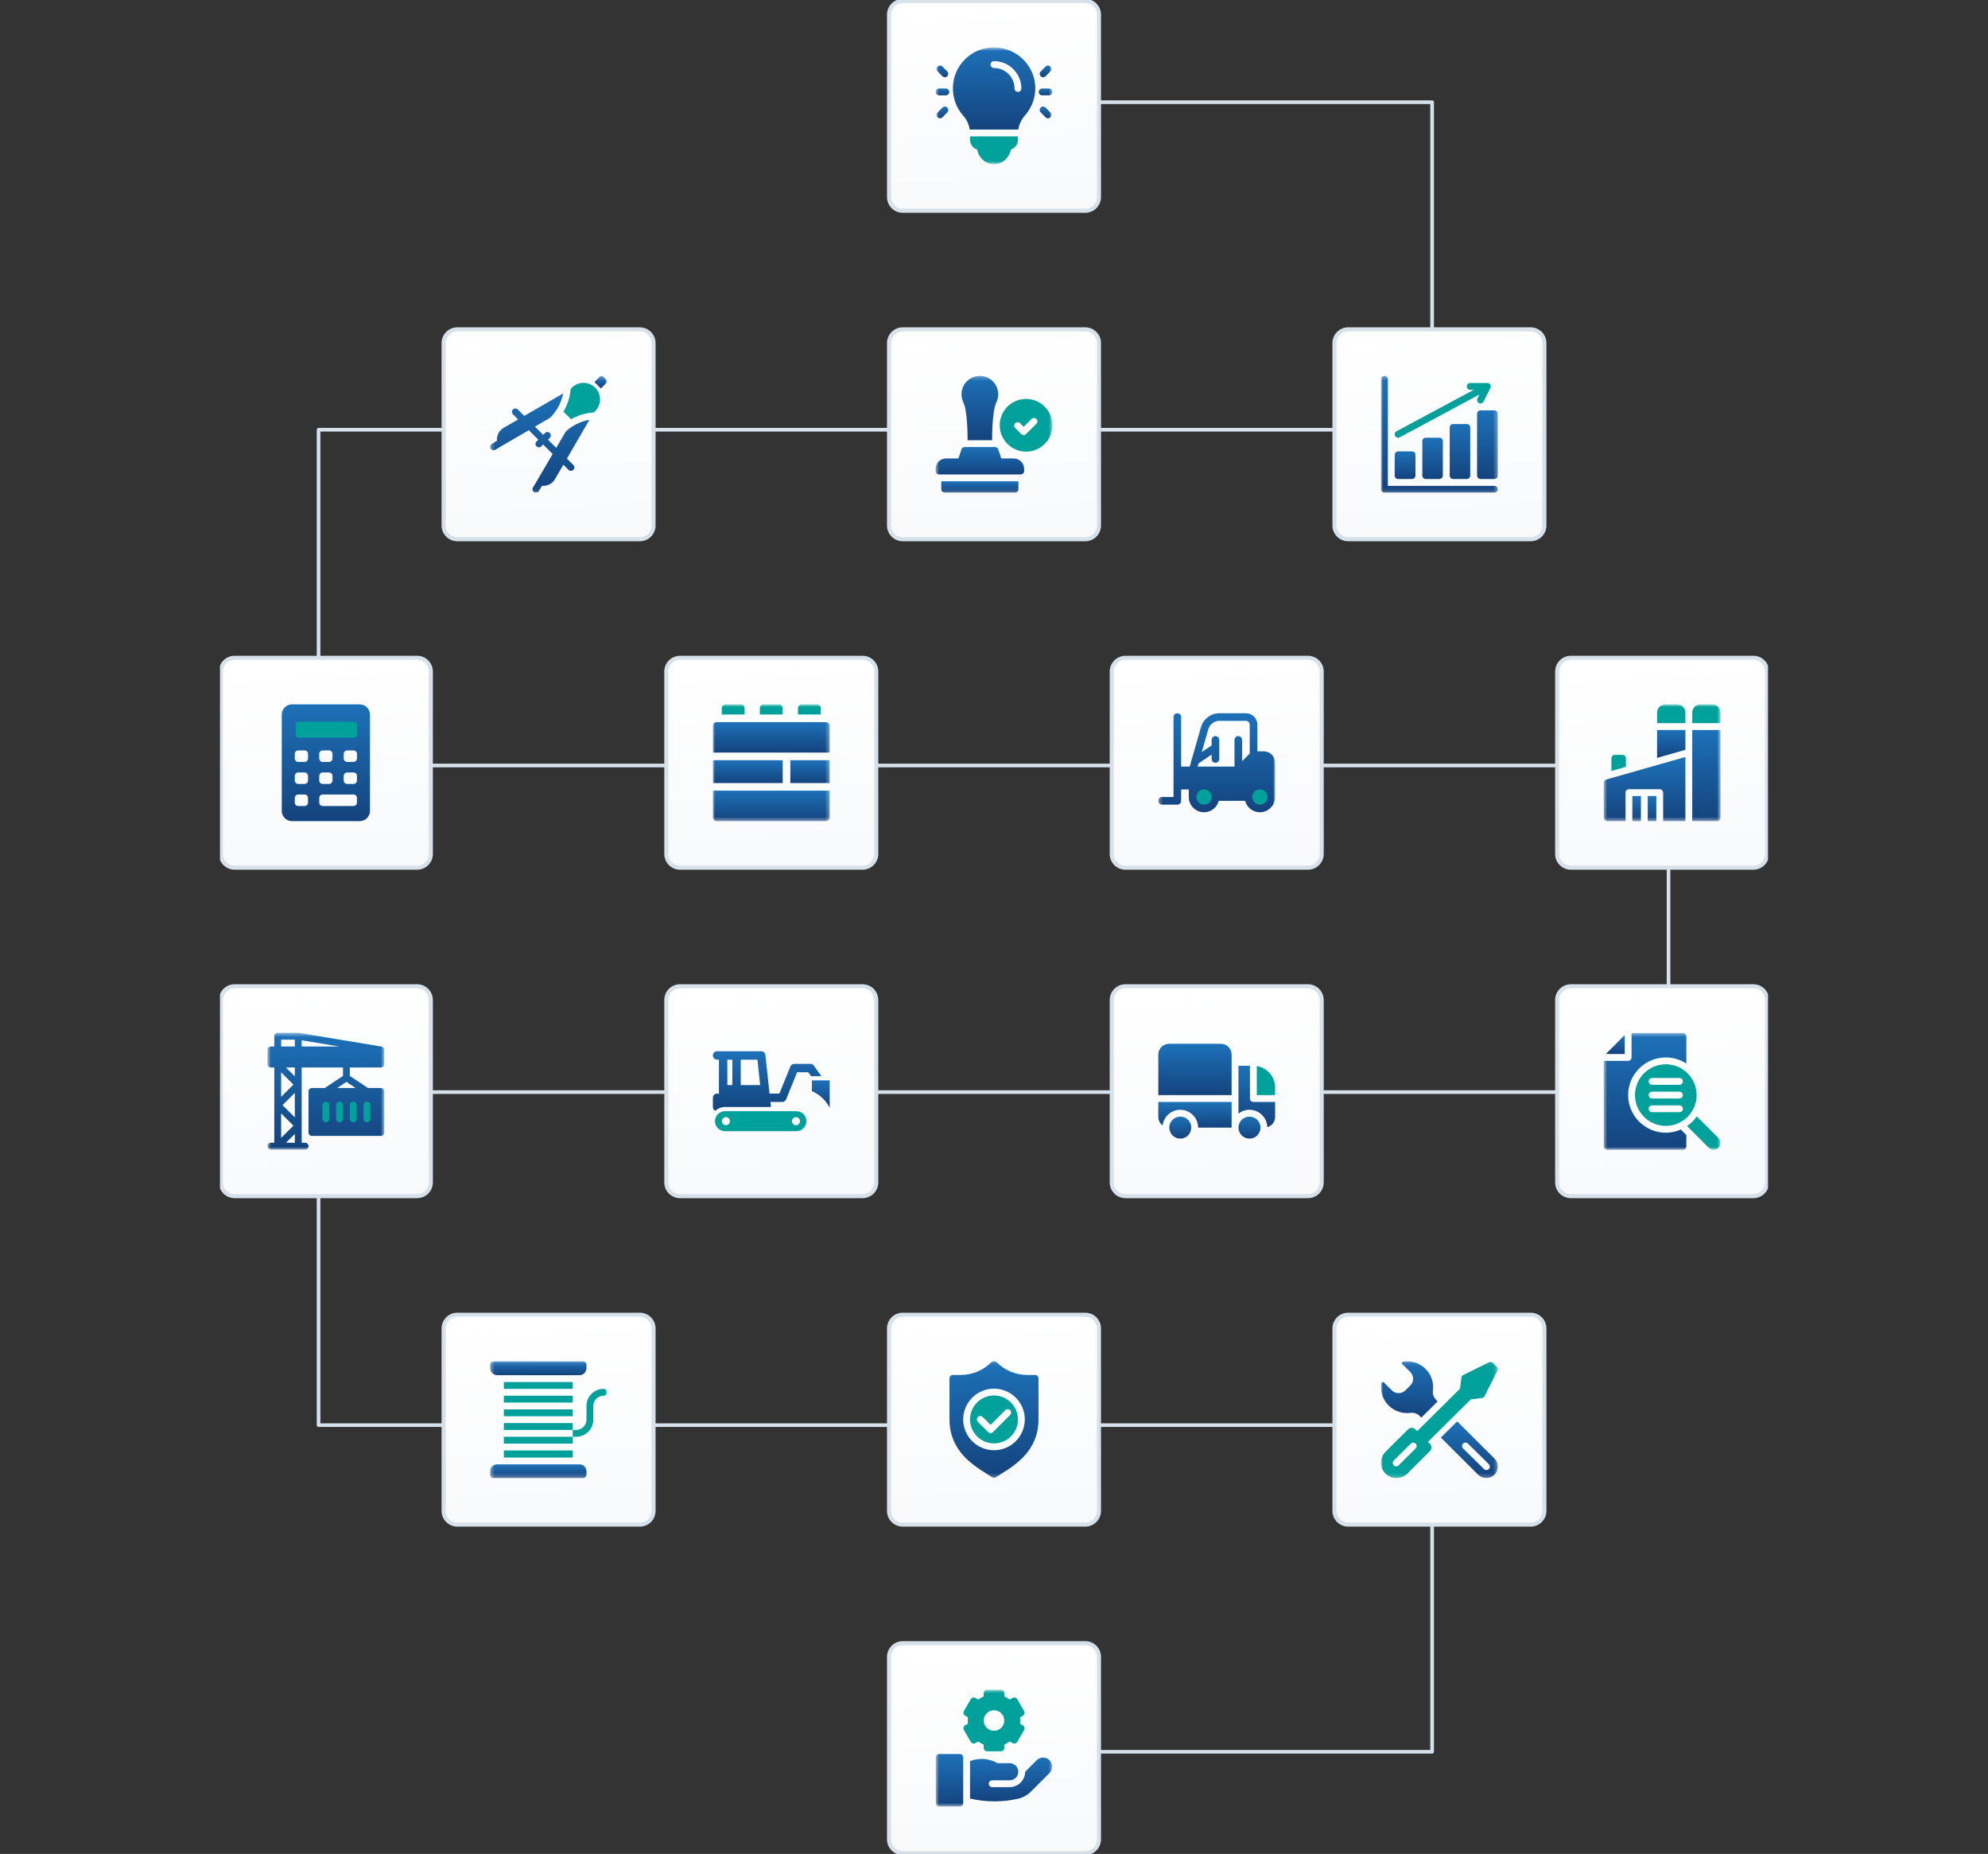 <?xml version="1.0" encoding="UTF-8"?>
<svg xmlns="http://www.w3.org/2000/svg" width="488" height="455" viewBox="0 0 488 455" fill="none">
  <rect x="0" y="0" width="488" height="455" fill="#333333" stroke="none"/>
  <g clip-path="url(#clip0_11504_444)">
    <path fill-rule="evenodd" clip-rule="evenodd" d="M351.099 25.527H244.672V24.631H351.547C351.795 24.631 351.995 24.831 351.995 25.079V105.465C351.995 105.712 351.795 105.913 351.547 105.913H78.646V187.419H409.578C409.825 187.419 410.026 187.619 410.026 187.867V268.029C410.026 268.276 409.825 268.477 409.578 268.477H78.646V349.311H351.547C351.795 349.311 351.995 349.512 351.995 349.759V429.921C351.995 430.169 351.795 430.369 351.547 430.369H246.241V429.473H351.099V350.207H78.198C77.951 350.207 77.75 350.006 77.75 349.759V268.029C77.75 267.782 77.951 267.581 78.198 267.581H409.13V188.315H78.198C77.951 188.315 77.75 188.114 77.75 187.867V105.465C77.75 105.218 77.951 105.017 78.198 105.017H351.099V25.527Z" fill="#D7E1EA"></path>
    <path d="M269.767 48.366V3.583C269.767 1.728 268.262 0.224 266.406 0.224L221.594 0.224C219.738 0.224 218.234 1.728 218.234 3.583V48.366C218.234 50.221 219.738 51.725 221.594 51.725H266.406C268.262 51.725 269.767 50.221 269.767 48.366Z" fill="url(#paint0_linear_11504_444)"></path>
    <path d="M269.767 48.366V3.583C269.767 1.728 268.262 0.224 266.406 0.224L221.594 0.224C219.738 0.224 218.234 1.728 218.234 3.583V48.366C218.234 50.221 219.738 51.725 221.594 51.725H266.406C268.262 51.725 269.767 50.221 269.767 48.366Z" stroke="#D7E1EA" stroke-linecap="round" stroke-linejoin="round"></path>
    <mask id="mask0_11504_444" style="mask-type:luminance" maskUnits="userSpaceOnUse" x="229" y="11" width="30" height="30">
      <path d="M258.339 11.644H229.66V40.305H258.339V11.644Z" fill="white"></path>
    </mask>
    <g mask="url(#mask0_11504_444)">
      <path d="M238.118 33.476V34.315C238.118 35.435 238.858 36.375 239.87 36.702C240.209 38.679 241.926 40.305 244 40.305C246.074 40.305 247.79 38.679 248.129 36.702C249.142 36.375 249.881 35.435 249.881 34.315V33.476H238.118Z" fill="#00A19A"></path>
      <path d="M241.834 11.87C238.042 12.661 234.953 15.738 234.15 19.526C233.466 22.75 234.31 25.986 236.462 28.405C237.333 29.384 237.864 30.565 238.038 31.796H249.964C250.144 30.571 250.691 29.371 251.586 28.35C253.196 26.515 254.138 24.16 254.138 21.72C254.138 15.328 248.216 10.527 241.834 11.87ZM249.881 22.56C249.417 22.56 249.041 22.184 249.041 21.72C249.041 18.942 246.779 16.682 243.999 16.682C243.534 16.682 243.158 16.306 243.158 15.842C243.158 15.378 243.534 15.003 243.999 15.003C247.706 15.003 250.721 18.016 250.721 21.72C250.721 22.184 250.346 22.56 249.881 22.56Z" fill="url(#paint1_linear_11504_444)"></path>
      <path d="M232.181 21.72H230.5C230.036 21.72 229.66 22.096 229.66 22.56C229.66 23.024 230.036 23.399 230.5 23.399H232.181C232.645 23.399 233.021 23.024 233.021 22.56C233.021 22.096 232.645 21.72 232.181 21.72Z" fill="url(#paint2_linear_11504_444)"></path>
      <path d="M232.529 17.522L231.341 16.334C231.013 16.006 230.481 16.006 230.153 16.334C229.825 16.662 229.825 17.194 230.153 17.522L231.341 18.709C231.669 19.037 232.201 19.037 232.529 18.709C232.857 18.381 232.857 17.849 232.529 17.522Z" fill="url(#paint3_linear_11504_444)"></path>
      <path d="M232.529 26.41C232.201 26.082 231.669 26.082 231.341 26.41L230.153 27.598C229.825 27.926 229.825 28.457 230.153 28.785C230.481 29.113 231.013 29.113 231.341 28.785L232.529 27.598C232.857 27.27 232.857 26.738 232.529 26.41Z" fill="url(#paint4_linear_11504_444)"></path>
      <path d="M257.499 21.72H255.819C255.354 21.72 254.979 22.096 254.979 22.56C254.979 23.024 255.354 23.399 255.819 23.399H257.499C257.963 23.399 258.339 23.024 258.339 22.56C258.339 22.096 257.963 21.72 257.499 21.72Z" fill="url(#paint5_linear_11504_444)"></path>
      <path d="M257.847 16.334C257.519 16.006 256.987 16.006 256.659 16.334L255.471 17.522C255.143 17.85 255.143 18.381 255.471 18.709C255.799 19.037 256.331 19.037 256.659 18.709L257.847 17.522C258.175 17.194 258.175 16.662 257.847 16.334Z" fill="url(#paint6_linear_11504_444)"></path>
      <path d="M257.847 27.598L256.659 26.41C256.331 26.083 255.799 26.083 255.471 26.41C255.143 26.738 255.143 27.27 255.471 27.598L256.659 28.785C256.987 29.113 257.519 29.113 257.847 28.785C258.175 28.457 258.175 27.926 257.847 27.598Z" fill="url(#paint7_linear_11504_444)"></path>
    </g>
    <path d="M160.427 128.976V84.193C160.427 82.338 158.922 80.834 157.066 80.834H112.255C110.398 80.834 108.894 82.338 108.894 84.193V128.976C108.894 130.831 110.398 132.335 112.255 132.335H157.066C158.922 132.335 160.427 130.831 160.427 128.976Z" fill="url(#paint8_linear_11504_444)"></path>
    <path d="M160.427 128.976V84.193C160.427 82.338 158.922 80.834 157.066 80.834H112.255C110.398 80.834 108.894 82.338 108.894 84.193V128.976C108.894 130.831 110.398 132.335 112.255 132.335H157.066C158.922 132.335 160.427 130.831 160.427 128.976Z" stroke="#D7E1EA" stroke-linecap="round" stroke-linejoin="round"></path>
    <mask id="mask1_11504_444" style="mask-type:luminance" maskUnits="userSpaceOnUse" x="120" y="92" width="29" height="29">
      <path d="M149 92.254H120.321V120.915H149V92.254Z" fill="white"></path>
    </mask>
    <g mask="url(#mask1_11504_444)">
      <path d="M148.02 92.412C147.81 92.201 147.468 92.201 147.258 92.412L145.904 93.763L147.488 95.346L148.841 93.994C148.943 93.892 148.999 93.757 148.999 93.613C148.999 93.469 148.943 93.334 148.841 93.231L148.02 92.412Z" fill="url(#paint9_linear_11504_444)"></path>
      <path d="M145.743 101.211L145.747 101.203C145.87 101.106 145.99 101.002 146.102 100.889C146.882 100.11 147.305 99.073 147.292 97.971C147.279 96.868 146.832 95.842 146.032 95.08C145.276 94.36 144.281 93.964 143.23 93.964C143.225 93.964 143.221 93.964 143.217 93.964C142.16 93.967 141.163 94.37 140.408 95.097C140.29 95.211 140.181 95.332 140.078 95.457C139.923 97.43 139.317 99.33 138.314 101.032L140.174 102.89C141.862 101.932 143.759 101.357 145.743 101.211Z" fill="#00A19A"></path>
      <path d="M138.917 105.877C138.905 105.888 138.892 105.898 138.88 105.908L136.536 109.92L134.518 107.906L134.962 107.463C135.29 107.135 135.29 106.604 134.962 106.276C134.634 105.948 134.102 105.948 133.774 106.276L133.33 106.719L131.311 104.701L135.053 102.522C136.712 100.856 137.812 98.78 138.239 96.548L128.683 102.077L127.101 100.496C126.773 100.169 126.24 100.169 125.912 100.497C125.584 100.825 125.585 101.356 125.913 101.684L127.178 102.947L123.562 105.039C122.442 105.717 121.873 106.957 121.997 108.177L120.726 108.947C120.329 109.187 120.202 109.703 120.443 110.1C120.601 110.36 120.878 110.505 121.162 110.505C121.311 110.505 121.461 110.465 121.597 110.383L122.683 109.725L129.809 105.576L132.142 107.906L131.699 108.348C131.371 108.676 131.37 109.208 131.698 109.535C131.862 109.699 132.078 109.781 132.293 109.781C132.508 109.781 132.723 109.699 132.887 109.536L133.33 109.093L135.66 111.419L131.512 118.52L130.832 119.64C130.591 120.037 130.718 120.553 131.115 120.794C131.251 120.876 131.401 120.915 131.549 120.915C131.833 120.915 132.111 120.772 132.268 120.511L133.052 119.22C134.274 119.344 135.515 118.776 136.194 117.657L138.29 114.047L139.56 115.315C139.724 115.479 139.939 115.561 140.153 115.561C140.368 115.561 140.584 115.479 140.748 115.315C141.076 114.987 141.076 114.455 140.748 114.127L139.163 112.544L144.685 103.032C142.521 103.413 140.523 104.389 138.917 105.877Z" fill="url(#paint10_linear_11504_444)"></path>
    </g>
    <path d="M269.767 128.976V84.193C269.767 82.338 268.262 80.834 266.406 80.834H221.594C219.738 80.834 218.234 82.338 218.234 84.193V128.976C218.234 130.831 219.738 132.335 221.594 132.335H266.406C268.262 132.335 269.767 130.831 269.767 128.976Z" fill="url(#paint11_linear_11504_444)"></path>
    <path d="M269.767 128.976V84.193C269.767 82.338 268.262 80.834 266.406 80.834H221.594C219.738 80.834 218.234 82.338 218.234 84.193V128.976C218.234 130.831 219.738 132.335 221.594 132.335H266.406C268.262 132.335 269.767 130.831 269.767 128.976Z" stroke="#D7E1EA" stroke-linecap="round" stroke-linejoin="round"></path>
    <mask id="mask2_11504_444" style="mask-type:luminance" maskUnits="userSpaceOnUse" x="229" y="92" width="30" height="29">
      <path d="M258.339 92.254H229.66V120.915H258.339V92.254Z" fill="white"></path>
    </mask>
    <g mask="url(#mask2_11504_444)">
      <path d="M231.061 120.076C231.061 120.539 231.437 120.915 231.901 120.915H249.153C249.617 120.915 249.993 120.539 249.993 120.076V118.116H231.061V120.076Z" fill="url(#paint12_linear_11504_444)"></path>
      <path d="M237.043 100.73C237.425 103.093 237.523 105.782 237.513 108.04H243.54C243.531 105.822 243.625 103.182 243.992 100.847C244.122 100.022 244.34 99.265 244.64 98.597C244.921 97.971 245.053 97.303 245.03 96.611C244.994 95.438 244.503 94.339 243.65 93.518C242.803 92.702 241.692 92.254 240.527 92.254H240.506C238.033 92.266 236.021 94.285 236.021 96.757C236.021 97.365 236.141 97.955 236.376 98.511C236.71 99.298 236.928 100.024 237.043 100.73Z" fill="url(#paint13_linear_11504_444)"></path>
      <path d="M251.869 97.908C248.302 97.908 245.4 100.808 245.4 104.373C245.4 107.939 248.302 110.839 251.869 110.839C255.437 110.839 258.339 107.939 258.339 104.373C258.339 100.808 255.437 97.908 251.869 97.908ZM254.412 103.996L251.869 106.536C251.541 106.86 251.012 106.86 250.685 106.533L249.202 105.05C248.873 104.722 248.873 104.191 249.202 103.863C249.53 103.535 250.062 103.535 250.39 103.863L251.279 104.751L253.215 102.817L253.224 102.808C253.552 102.48 254.084 102.48 254.412 102.808C254.74 103.136 254.74 103.667 254.412 103.996Z" fill="#00A19A"></path>
      <path d="M248.849 112.518H245.791L245.049 110.294C244.935 109.951 244.614 109.719 244.252 109.719H236.802C236.44 109.719 236.119 109.951 236.005 110.294L235.263 112.518H232.205C230.802 112.518 229.66 113.659 229.66 115.062V115.597C229.66 116.061 230.037 116.437 230.5 116.437H250.553C251.017 116.437 251.394 116.061 251.394 115.597V115.062C251.394 113.659 250.252 112.518 248.849 112.518Z" fill="url(#paint14_linear_11504_444)"></path>
    </g>
    <path d="M379.106 128.976V84.193C379.106 82.338 377.601 80.834 375.745 80.834H330.934C329.078 80.834 327.573 82.338 327.573 84.193V128.976C327.573 130.831 329.078 132.335 330.934 132.335H375.745C377.601 132.335 379.106 130.831 379.106 128.976Z" fill="url(#paint15_linear_11504_444)"></path>
    <path d="M379.106 128.976V84.193C379.106 82.338 377.601 80.834 375.745 80.834H330.934C329.078 80.834 327.573 82.338 327.573 84.193V128.976C327.573 130.831 329.078 132.335 330.934 132.335H375.745C377.601 132.335 379.106 130.831 379.106 128.976Z" stroke="#D7E1EA" stroke-linecap="round" stroke-linejoin="round"></path>
    <mask id="mask3_11504_444" style="mask-type:luminance" maskUnits="userSpaceOnUse" x="339" y="92" width="29" height="29">
      <path d="M367.679 92.254H339V120.915H367.679V92.254Z" fill="white"></path>
    </mask>
    <g mask="url(#mask3_11504_444)">
      <path d="M366.839 119.236H340.68V93.094C340.68 92.63 340.304 92.254 339.84 92.254C339.376 92.254 339 92.63 339 93.094V120.076C339 120.54 339.376 120.915 339.84 120.915H366.839C367.303 120.915 367.679 120.54 367.679 120.076C367.679 119.612 367.303 119.236 366.839 119.236Z" fill="url(#paint16_linear_11504_444)"></path>
      <path d="M343.201 117.557H346.618C347.082 117.557 347.458 117.181 347.458 116.717V111.623C347.458 111.159 347.082 110.783 346.618 110.783H343.201C342.737 110.783 342.361 111.159 342.361 111.623V116.717C342.361 117.181 342.737 117.557 343.201 117.557Z" fill="url(#paint17_linear_11504_444)"></path>
      <path d="M349.979 107.424C349.515 107.424 349.139 107.8 349.139 108.264V116.717C349.139 117.181 349.515 117.557 349.979 117.557H353.34C353.804 117.557 354.18 117.181 354.18 116.717V108.264C354.18 107.8 353.804 107.424 353.34 107.424H349.979Z" fill="url(#paint18_linear_11504_444)"></path>
      <path d="M356.701 104.066C356.236 104.066 355.86 104.441 355.86 104.905V116.717C355.86 117.181 356.236 117.557 356.701 117.557H360.061C360.526 117.557 360.902 117.181 360.902 116.717V104.905C360.902 104.441 360.526 104.066 360.061 104.066H356.701Z" fill="url(#paint19_linear_11504_444)"></path>
      <path d="M366.839 100.707H363.422C362.958 100.707 362.582 101.083 362.582 101.546V116.717C362.582 117.181 362.958 117.557 363.422 117.557H366.839C367.303 117.557 367.679 117.181 367.679 116.717V101.546C367.679 101.083 367.303 100.707 366.839 100.707Z" fill="url(#paint20_linear_11504_444)"></path>
      <path d="M342.461 106.982C342.683 107.394 343.195 107.542 343.599 107.324L363.164 96.826L362.67 97.812C362.463 98.227 362.631 98.731 363.046 98.939C363.465 99.147 363.967 98.975 364.174 98.563L365.854 95.205C365.984 94.945 365.971 94.635 365.817 94.388C365.664 94.14 365.394 93.989 365.103 93.989H360.902C360.437 93.989 360.061 94.365 360.061 94.829C360.061 95.293 360.437 95.669 360.902 95.669H361.77L342.803 105.845C342.394 106.066 342.241 106.575 342.461 106.982Z" fill="#00A19A"></path>
    </g>
    <path d="M105.757 209.587V164.803C105.757 162.948 104.252 161.444 102.396 161.444H57.585C55.728 161.444 54.224 162.948 54.224 164.803V209.587C54.224 211.442 55.728 212.945 57.585 212.945H102.396C104.252 212.945 105.757 211.442 105.757 209.587Z" fill="url(#paint21_linear_11504_444)"></path>
    <path d="M105.757 209.587V164.803C105.757 162.948 104.252 161.444 102.396 161.444H57.585C55.728 161.444 54.224 162.948 54.224 164.803V209.587C54.224 211.442 55.728 212.945 57.585 212.945H102.396C104.252 212.945 105.757 211.442 105.757 209.587Z" stroke="#D7E1EA" stroke-linecap="round" stroke-linejoin="round"></path>
    <path d="M88.504 176.447H71.924V181.373H88.504V176.447Z" fill="#00A19A"></path>
    <path d="M88.299 172.864H71.683C70.293 172.864 69.162 173.994 69.162 175.383V199.006C69.162 200.396 70.293 201.526 71.683 201.526H88.299C89.689 201.526 90.82 200.396 90.82 199.006V175.383C90.82 173.994 89.689 172.864 88.299 172.864ZM72.584 177.81C72.584 177.441 72.887 177.138 73.256 177.138H86.95C87.32 177.138 87.622 177.441 87.622 177.81V180.371C87.623 180.74 87.32 181.042 86.95 181.042H73.256C72.887 181.042 72.584 180.74 72.584 180.371V177.81ZM80.777 186.993H79.205C78.741 186.993 78.365 186.617 78.365 186.153V185.012C78.365 184.549 78.741 184.172 79.205 184.172H80.777C81.241 184.172 81.617 184.549 81.617 185.012V186.153C81.617 186.617 81.241 186.993 80.777 186.993ZM81.617 190.421V191.562C81.617 192.026 81.241 192.402 80.777 192.402H79.205C78.741 192.402 78.365 192.026 78.365 191.562V190.421C78.365 189.958 78.741 189.581 79.205 189.581H80.777C81.241 189.581 81.617 189.958 81.617 190.421ZM75.611 196.971C75.611 197.435 75.235 197.811 74.771 197.811H73.199C72.735 197.811 72.359 197.435 72.359 196.971V195.83C72.359 195.366 72.735 194.99 73.199 194.99H74.771C75.235 194.99 75.611 195.366 75.611 195.83V196.971ZM75.611 191.562C75.611 192.026 75.235 192.402 74.771 192.402H73.199C72.735 192.402 72.359 192.026 72.359 191.562V190.421C72.359 189.958 72.735 189.581 73.199 189.581H74.771C75.235 189.581 75.611 189.958 75.611 190.421V191.562ZM75.611 186.153C75.611 186.617 75.235 186.993 74.771 186.993H73.199C72.735 186.993 72.359 186.617 72.359 186.153V185.012C72.359 184.549 72.735 184.172 73.199 184.172H74.771C75.235 184.172 75.611 184.549 75.611 185.012V186.153ZM87.623 196.971C87.623 197.435 87.246 197.811 86.782 197.811H79.205C78.741 197.811 78.365 197.435 78.365 196.971V195.83C78.365 195.366 78.741 194.99 79.205 194.99H86.782C87.246 194.99 87.623 195.366 87.623 195.83V196.971ZM87.623 191.562C87.623 192.026 87.246 192.402 86.782 192.402H85.211C84.747 192.402 84.371 192.026 84.371 191.562V190.421C84.371 189.958 84.747 189.581 85.211 189.581H86.782C87.246 189.581 87.623 189.958 87.623 190.421V191.562ZM87.623 186.153C87.623 186.617 87.246 186.993 86.782 186.993H85.211C84.747 186.993 84.371 186.617 84.371 186.153V185.012C84.371 184.549 84.747 184.172 85.211 184.172H86.782C87.246 184.172 87.623 184.549 87.623 185.012V186.153Z" fill="url(#paint22_linear_11504_444)"></path>
    <path d="M215.097 209.587V164.803C215.097 162.948 213.592 161.444 211.736 161.444H166.925C165.068 161.444 163.564 162.948 163.564 164.803V209.587C163.564 211.442 165.068 212.945 166.925 212.945H211.736C213.592 212.945 215.097 211.442 215.097 209.587Z" fill="url(#paint23_linear_11504_444)"></path>
    <path d="M215.097 209.587V164.803C215.097 162.948 213.592 161.444 211.736 161.444H166.925C165.068 161.444 163.564 162.948 163.564 164.803V209.587C163.564 211.442 165.068 212.945 166.925 212.945H211.736C213.592 212.945 215.097 211.442 215.097 209.587Z" stroke="#D7E1EA" stroke-linecap="round" stroke-linejoin="round"></path>
    <mask id="mask4_11504_444" style="mask-type:luminance" maskUnits="userSpaceOnUse" x="174" y="172" width="30" height="30">
      <path d="M203.67 172.864H174.991V201.526H203.67V172.864Z" fill="white"></path>
    </mask>
    <g mask="url(#mask4_11504_444)">
      <path d="M203.67 186.572H194.006V192.18H203.67V186.572Z" fill="url(#paint24_linear_11504_444)"></path>
      <path d="M192.136 186.572H174.991V192.18H192.136V186.572Z" fill="url(#paint25_linear_11504_444)"></path>
      <path d="M174.991 194.048V200.591C174.991 201.107 175.41 201.526 175.926 201.526H202.735C203.251 201.526 203.67 201.107 203.67 200.591V194.048H174.991Z" fill="url(#paint26_linear_11504_444)"></path>
      <path d="M191.201 172.864H187.46C186.944 172.864 186.525 173.282 186.525 173.799V175.356H192.136V173.799C192.136 173.282 191.717 172.864 191.201 172.864Z" fill="#00A19A"></path>
      <path d="M200.553 172.864H196.812C196.295 172.864 195.876 173.282 195.876 173.799V175.356H201.488V173.799C201.488 173.282 201.069 172.864 200.553 172.864Z" fill="#00A19A"></path>
      <path d="M181.848 172.864H178.108C177.591 172.864 177.172 173.282 177.172 173.799V175.356H182.784V173.799C182.784 173.282 182.365 172.864 181.848 172.864Z" fill="#00A19A"></path>
      <path d="M202.735 177.226C193.806 177.226 184.881 177.226 175.926 177.226C175.41 177.226 174.991 177.644 174.991 178.16V184.703H203.67V178.16C203.67 177.644 203.251 177.226 202.735 177.226Z" fill="url(#paint27_linear_11504_444)"></path>
    </g>
    <path d="M324.437 209.587V164.803C324.437 162.948 322.932 161.444 321.076 161.444H276.264C274.408 161.444 272.904 162.948 272.904 164.803V209.587C272.904 211.442 274.408 212.945 276.264 212.945H321.076C322.932 212.945 324.437 211.442 324.437 209.587Z" fill="url(#paint28_linear_11504_444)"></path>
    <path d="M324.437 209.587V164.803C324.437 162.948 322.932 161.444 321.076 161.444H276.264C274.408 161.444 272.904 162.948 272.904 164.803V209.587C272.904 211.442 274.408 212.945 276.264 212.945H321.076C322.932 212.945 324.437 211.442 324.437 209.587Z" stroke="#D7E1EA" stroke-linecap="round" stroke-linejoin="round"></path>
    <mask id="mask5_11504_444" style="mask-type:luminance" maskUnits="userSpaceOnUse" x="284" y="172" width="30" height="30">
      <path d="M313.009 172.864H284.33V201.526H313.009V172.864Z" fill="white"></path>
    </mask>
    <g mask="url(#mask5_11504_444)">
      <path d="M295.533 198.167C296.925 198.167 298.053 197.039 298.053 195.648C298.053 194.256 296.925 193.129 295.533 193.129C294.141 193.129 293.012 194.256 293.012 195.648C293.012 197.039 294.141 198.167 295.533 198.167Z" fill="#00A19A"></path>
      <path d="M309.2 198.167C310.592 198.167 311.721 197.039 311.721 195.648C311.721 194.256 310.592 193.129 309.2 193.129C307.808 193.129 306.68 194.256 306.68 195.648C306.68 197.039 307.808 198.167 309.2 198.167Z" fill="#00A19A"></path>
      <path d="M310.204 184.391H308.645V177.848C308.645 176.303 307.386 175.045 305.84 175.045H299.309C297.232 175.045 295.383 176.439 294.813 178.434L292.041 188.129H289.941V175.98C289.941 175.463 289.522 175.045 289.006 175.045C288.49 175.045 288.071 175.463 288.071 175.98V195.606H285.265C284.749 195.606 284.33 196.025 284.33 196.541C284.33 197.057 284.749 197.476 285.265 197.476H289.006C289.522 197.476 289.941 197.057 289.941 196.541V193.737H291.812V195.606C291.812 197.668 293.49 199.345 295.553 199.345C297.292 199.345 298.753 198.151 299.17 196.541H305.651C306.068 198.151 307.529 199.345 309.268 199.345C311.332 199.345 313.009 197.668 313.009 195.606V187.195C313.009 185.649 311.751 184.391 310.204 184.391ZM295.552 197.476C294.521 197.476 293.682 196.637 293.682 195.606C293.682 194.576 294.521 193.737 295.552 193.737C296.584 193.737 297.423 194.576 297.423 195.606C297.423 196.637 296.584 197.476 295.552 197.476ZM306.775 184.939L304.904 186.808V181.587C304.904 181.071 304.485 180.652 303.969 180.652C303.453 180.652 303.034 181.071 303.034 181.587V188.129H293.986L294.212 187.342L297.423 185.202V186.26C297.423 186.777 297.842 187.195 298.358 187.195C298.874 187.195 299.293 186.777 299.293 186.26C299.293 184.643 299.293 183.202 299.293 181.587C299.293 181.071 298.874 180.652 298.358 180.652C297.842 180.652 297.423 181.071 297.423 181.587V182.956L295.005 184.567L296.612 178.947C296.954 177.75 298.063 176.914 299.309 176.914H305.84C306.355 176.914 306.775 177.333 306.775 177.849V184.939ZM309.268 197.476C308.237 197.476 307.398 196.637 307.398 195.606C307.398 194.576 308.237 193.737 309.268 193.737C310.3 193.737 311.139 194.576 311.139 195.606C311.139 196.637 310.3 197.476 309.268 197.476Z" fill="url(#paint29_linear_11504_444)"></path>
    </g>
    <path d="M433.776 209.587V164.803C433.776 162.948 432.271 161.444 430.415 161.444H385.604C383.748 161.444 382.243 162.948 382.243 164.803V209.587C382.243 211.442 383.748 212.945 385.604 212.945H430.415C432.271 212.945 433.776 211.442 433.776 209.587Z" fill="url(#paint30_linear_11504_444)"></path>
    <path d="M433.776 209.587V164.803C433.776 162.948 432.271 161.444 430.415 161.444H385.604C383.748 161.444 382.243 162.948 382.243 164.803V209.587C382.243 211.442 383.748 212.945 385.604 212.945H430.415C432.271 212.945 433.776 211.442 433.776 209.587Z" stroke="#D7E1EA" stroke-linecap="round" stroke-linejoin="round"></path>
    <mask id="mask6_11504_444" style="mask-type:luminance" maskUnits="userSpaceOnUse" x="393" y="172" width="30" height="30">
      <path d="M422.349 172.864H393.67V201.526H422.349V172.864Z" fill="white"></path>
    </mask>
    <g mask="url(#mask6_11504_444)">
      <path d="M399.115 186.099C399.115 185.636 398.739 185.262 398.277 185.262H396.398C395.935 185.262 395.56 185.636 395.56 186.099V189.21L399.115 188.194V186.099Z" fill="#00A19A"></path>
      <path d="M400.699 195.363H402.8V201.526H400.699V195.363Z" fill="url(#paint31_linear_11504_444)"></path>
      <path d="M404.478 195.363H406.579V201.526H404.478V195.363Z" fill="url(#paint32_linear_11504_444)"></path>
      <path d="M394.285 191.312C393.921 191.412 393.67 191.743 393.67 192.119V200.688C393.67 201.15 394.045 201.526 394.509 201.526H399.022V194.525C399.022 194.062 399.397 193.687 399.86 193.687H407.418C407.881 193.687 408.256 194.062 408.256 194.525V201.526H413.719V185.781L394.285 191.312Z" fill="url(#paint33_linear_11504_444)"></path>
      <path d="M415.396 201.526H421.511C421.974 201.526 422.349 201.15 422.349 200.687V179.158H415.396V201.526Z" fill="url(#paint34_linear_11504_444)"></path>
      <path d="M406.767 186.008L413.72 184.021V179.158H406.767V186.008Z" fill="url(#paint35_linear_11504_444)"></path>
      <path d="M413.719 174.895C413.718 173.775 412.805 172.864 411.683 172.864H408.803C407.68 172.864 406.767 173.776 406.767 174.899V177.482H413.719V174.895Z" fill="#00A19A"></path>
      <path d="M420.314 172.864H417.433C416.312 172.864 415.399 173.775 415.396 174.895V177.481H422.349V174.899C422.349 173.776 421.437 172.864 420.314 172.864Z" fill="#00A19A"></path>
    </g>
    <path d="M105.757 290.197V245.413C105.757 243.558 104.252 242.055 102.396 242.055H57.585C55.728 242.055 54.224 243.558 54.224 245.413V290.197C54.224 292.052 55.728 293.556 57.585 293.556H102.396C104.252 293.556 105.757 292.052 105.757 290.197Z" fill="url(#paint36_linear_11504_444)"></path>
    <path d="M105.757 290.197V245.413C105.757 243.558 104.252 242.055 102.396 242.055H57.585C55.728 242.055 54.224 243.558 54.224 245.413V290.197C54.224 292.052 55.728 293.556 57.585 293.556H102.396C104.252 293.556 105.757 292.052 105.757 290.197Z" stroke="#D7E1EA" stroke-linecap="round" stroke-linejoin="round"></path>
    <mask id="mask7_11504_444" style="mask-type:luminance" maskUnits="userSpaceOnUse" x="65" y="253" width="30" height="30">
      <path d="M94.33 253.474H65.651V282.136H94.33V253.474Z" fill="white"></path>
    </mask>
    <g mask="url(#mask7_11504_444)">
      <path d="M92.146 269.596H77.806V276.202H92.146V269.596Z" fill="#00A19A"></path>
      <path d="M67.331 280.456H66.491C66.027 280.456 65.651 280.832 65.651 281.296C65.651 281.76 66.027 282.136 66.491 282.136H74.893C75.358 282.136 75.733 281.76 75.733 281.296C75.733 280.832 75.358 280.456 74.893 280.456H74.053V261.983H84.192V264.053L79.736 267.021H76.574C76.109 267.021 75.733 267.397 75.733 267.861V277.937C75.733 278.401 76.109 278.777 76.574 278.777H93.49C93.954 278.777 94.33 278.401 94.33 277.937V267.861C94.33 267.397 93.954 267.021 93.49 267.021H90.327L85.872 264.053V261.983H93.49C93.954 261.983 94.33 261.607 94.33 261.144V257.673C94.33 257.183 93.891 256.888 93.628 256.845L73.351 253.486C73.349 253.486 73.214 253.474 73.213 253.474H68.171C67.707 253.474 67.331 253.85 67.331 254.314V256.833H66.491C66.027 256.833 65.651 257.209 65.651 257.673V261.144C65.651 261.607 66.027 261.983 66.491 261.983H67.331V280.456ZM80.831 274.579C80.831 275.043 80.455 275.418 79.99 275.418C79.526 275.418 79.15 275.043 79.15 274.579V271.22C79.15 270.756 79.526 270.38 79.99 270.38C80.455 270.38 80.831 270.756 80.831 271.22V274.579ZM84.192 274.579C84.192 275.043 83.816 275.418 83.351 275.418C82.887 275.418 82.511 275.043 82.511 274.579V271.22C82.511 270.756 82.887 270.38 83.351 270.38C83.816 270.38 84.192 270.756 84.192 271.22V274.579ZM87.552 274.579C87.552 275.043 87.177 275.418 86.712 275.418C86.248 275.418 85.872 275.043 85.872 274.579V271.22C85.872 270.756 86.248 270.38 86.712 270.38C87.177 270.38 87.552 270.756 87.552 271.22V274.579ZM90.913 274.579C90.913 275.043 90.537 275.418 90.073 275.418C89.609 275.418 89.233 275.043 89.233 274.579V271.22C89.233 270.756 89.609 270.38 90.073 270.38C90.537 270.38 90.913 270.756 90.913 271.22V274.579ZM82.766 267.021L85.032 265.512L87.298 267.021H82.766ZM69.012 269.193V263.17L72.025 266.182L69.012 269.193ZM72.373 268.209V274.231L69.36 271.22L72.373 268.209ZM72.025 276.258L69.012 279.269V273.247L72.025 276.258ZM70.2 280.456L72.373 278.285V280.456H70.2ZM72.373 264.155L70.2 261.983H72.373V264.155ZM74.053 255.305L83.282 256.833H74.053V255.305ZM69.012 255.154H72.373V256.833H69.012V255.154Z" fill="url(#paint37_linear_11504_444)"></path>
    </g>
    <path d="M215.097 290.197V245.413C215.097 243.558 213.592 242.055 211.736 242.055H166.925C165.068 242.055 163.564 243.558 163.564 245.413V290.197C163.564 292.052 165.068 293.556 166.925 293.556H211.736C213.592 293.556 215.097 292.052 215.097 290.197Z" fill="url(#paint38_linear_11504_444)"></path>
    <path d="M215.097 290.197V245.413C215.097 243.558 213.592 242.055 211.736 242.055H166.925C165.068 242.055 163.564 243.558 163.564 245.413V290.197C163.564 292.052 165.068 293.556 166.925 293.556H211.736C213.592 293.556 215.097 292.052 215.097 290.197Z" stroke="#D7E1EA" stroke-linecap="round" stroke-linejoin="round"></path>
    <path d="M199.779 261.529C199.586 261.257 199.273 261.096 198.938 261.096H194.971C194.55 261.096 194.172 261.35 194.014 261.74L191.322 268.381H188.899L187.885 258.924C187.828 258.399 187.386 258.001 186.858 258.001H176.024C175.453 258.001 174.991 258.463 174.991 259.034C174.991 259.604 175.453 260.066 176.024 260.066H176.478V268.487C176.34 268.42 176.187 268.381 176.024 268.381C175.453 268.381 174.991 268.843 174.991 269.413V271.685C174.991 272.097 175.232 272.451 175.58 272.617C176.203 272.034 177.039 271.678 177.957 271.678H189.252L189.12 270.446H192.018C192.438 270.446 192.817 270.191 192.975 269.801L195.667 263.16H198.406L199.086 264.113H201.623L199.779 261.529ZM179.764 266.299H178.543V260.066H179.764V266.299ZM181.831 266.299V260.066H185.929L186.598 266.299H181.831Z" fill="url(#paint39_linear_11504_444)"></path>
    <path d="M199.292 265.145V267.776C201.176 268.607 202.705 270.028 203.67 271.838V265.145H199.292Z" fill="url(#paint40_linear_11504_444)"></path>
    <path d="M195.498 272.71H177.957C176.605 272.71 175.505 273.809 175.505 275.159C175.505 276.51 176.605 277.609 177.957 277.609H195.498C196.85 277.609 197.95 276.51 197.95 275.159C197.95 273.809 196.85 272.71 195.498 272.71ZM178.194 276.148C177.647 276.148 177.204 275.705 177.204 275.159C177.204 274.614 177.647 274.171 178.194 274.171C178.74 274.171 179.183 274.614 179.183 275.159C179.183 275.705 178.74 276.148 178.194 276.148ZM195.39 276.148C194.844 276.148 194.401 275.705 194.401 275.159C194.401 274.614 194.844 274.171 195.39 274.171C195.937 274.171 196.379 274.614 196.379 275.159C196.379 275.705 195.937 276.148 195.39 276.148Z" fill="#00A19A"></path>
    <path d="M324.437 290.197V245.413C324.437 243.558 322.932 242.055 321.076 242.055H276.264C274.408 242.055 272.904 243.558 272.904 245.413V290.197C272.904 292.052 274.408 293.556 276.264 293.556H321.076C322.932 293.556 324.437 292.052 324.437 290.197Z" fill="url(#paint41_linear_11504_444)"></path>
    <path d="M324.437 290.197V245.413C324.437 243.558 322.932 242.055 321.076 242.055H276.264C274.408 242.055 272.904 243.558 272.904 245.413V290.197C272.904 292.052 274.408 293.556 276.264 293.556H321.076C322.932 293.556 324.437 292.052 324.437 290.197Z" stroke="#D7E1EA" stroke-linecap="round" stroke-linejoin="round"></path>
    <path d="M302.329 258.811C302.329 257.375 301.167 256.173 299.689 256.173H286.97C285.489 256.173 284.33 257.378 284.33 258.811V268.764H302.329V258.811Z" fill="url(#paint42_linear_11504_444)"></path>
    <path d="M284.33 274.101C284.33 274.964 284.743 275.729 285.383 276.21C285.645 274.045 287.494 272.362 289.73 272.362C292.145 272.362 294.11 274.326 294.11 276.739H302.329V270.444H284.33V274.101Z" fill="url(#paint43_linear_11504_444)"></path>
    <path d="M289.73 274.041C288.242 274.041 287.03 275.252 287.03 276.739C287.03 278.227 288.242 279.438 289.73 279.438C291.219 279.438 292.43 278.227 292.43 276.739C292.43 275.252 291.219 274.041 289.73 274.041Z" fill="url(#paint44_linear_11504_444)"></path>
    <path d="M306.829 269.604V261.569H304.01V273.296C304.755 272.712 305.692 272.362 306.71 272.362C309.091 272.362 311.034 274.272 311.087 276.64C312.196 276.328 313.009 275.312 313.009 274.101V270.444H307.67C307.205 270.444 306.829 270.068 306.829 269.604Z" fill="url(#paint45_linear_11504_444)"></path>
    <path d="M313.009 268.764V266.906C313.009 264.244 311.059 262.038 308.509 261.635V268.764H313.009Z" fill="#00A19A"></path>
    <path d="M306.71 279.438C308.201 279.438 309.41 278.23 309.41 276.739C309.41 275.25 308.201 274.041 306.71 274.041C305.218 274.041 304.01 275.25 304.01 276.739C304.01 278.23 305.218 279.438 306.71 279.438Z" fill="url(#paint46_linear_11504_444)"></path>
    <path d="M433.776 290.197V245.413C433.776 243.558 432.271 242.055 430.415 242.055H385.604C383.748 242.055 382.243 243.558 382.243 245.413V290.197C382.243 292.052 383.748 293.556 385.604 293.556H430.415C432.271 293.556 433.776 292.052 433.776 290.197Z" fill="url(#paint47_linear_11504_444)"></path>
    <path d="M433.776 290.197V245.413C433.776 243.558 432.271 242.055 430.415 242.055H385.604C383.748 242.055 382.243 243.558 382.243 245.413V290.197C382.243 292.052 383.748 293.556 385.604 293.556H430.415C432.271 293.556 433.776 292.052 433.776 290.197Z" stroke="#D7E1EA" stroke-linecap="round" stroke-linejoin="round"></path>
    <mask id="mask8_11504_444" style="mask-type:luminance" maskUnits="userSpaceOnUse" x="393" y="253" width="30" height="30">
      <path d="M422.349 253.474H393.67V282.136H422.349V253.474Z" fill="white"></path>
    </mask>
    <g mask="url(#mask8_11504_444)">
      <path d="M401.344 268.757C401.344 272.924 404.736 276.314 408.906 276.314C413.075 276.314 416.468 272.924 416.468 268.757C416.468 264.589 413.075 261.2 408.906 261.2C404.736 261.2 401.344 264.589 401.344 268.757ZM412.267 272.955H405.545C405.081 272.955 404.705 272.58 404.705 272.116C404.705 271.651 405.081 271.276 405.545 271.276H412.267C412.731 271.276 413.107 271.651 413.107 272.116C413.107 272.58 412.731 272.955 412.267 272.955ZM412.267 269.596H405.545C405.081 269.596 404.705 269.221 404.705 268.757C404.705 268.292 405.081 267.917 405.545 267.917H412.267C412.731 267.917 413.107 268.292 413.107 268.757C413.107 269.221 412.731 269.596 412.267 269.596ZM413.107 265.398C413.107 265.862 412.731 266.238 412.267 266.238H405.545C405.081 266.238 404.705 265.862 404.705 265.398C404.705 264.934 405.081 264.558 405.545 264.558H412.267C412.731 264.558 413.107 264.934 413.107 265.398Z" fill="#00A19A"></path>
      <path d="M398.823 258.681V254.023L394.163 258.681H398.823Z" fill="url(#paint48_linear_11504_444)"></path>
      <path d="M394.51 282.191H413.107C413.571 282.191 413.947 281.816 413.947 281.352V278.544L412.604 277.202C411.469 277.702 410.223 277.993 408.906 277.993C403.809 277.993 399.663 273.85 399.663 268.757C399.663 263.664 403.809 259.52 408.906 259.52C410.765 259.52 412.495 260.077 413.947 261.025V254.37C413.947 253.906 413.571 253.53 413.107 253.53H400.504V259.52C400.504 259.984 400.128 260.36 399.663 260.36H393.67V281.352C393.67 281.816 394.045 282.191 394.51 282.191Z" fill="url(#paint49_linear_11504_444)"></path>
      <path d="M416.515 273.987C415.874 274.915 415.068 275.721 414.139 276.361L419.48 281.699C420.137 282.356 421.2 282.356 421.857 281.699C422.513 281.043 422.513 279.981 421.857 279.325L416.515 273.987Z" fill="#00A19A"></path>
    </g>
    <path d="M160.427 370.807V326.024C160.427 324.169 158.922 322.665 157.066 322.665H112.255C110.398 322.665 108.894 324.169 108.894 326.024V370.807C108.894 372.662 110.398 374.166 112.255 374.166H157.066C158.922 374.166 160.427 372.662 160.427 370.807Z" fill="url(#paint50_linear_11504_444)"></path>
    <path d="M160.427 370.807V326.024C160.427 324.169 158.922 322.665 157.066 322.665H112.255C110.398 322.665 108.894 324.169 108.894 326.024V370.807C108.894 372.662 110.398 374.166 112.255 374.166H157.066C158.922 374.166 160.427 372.662 160.427 370.807Z" stroke="#D7E1EA" stroke-linecap="round" stroke-linejoin="round"></path>
    <mask id="mask9_11504_444" style="mask-type:luminance" maskUnits="userSpaceOnUse" x="120" y="334" width="29" height="29">
      <path d="M149 334.085H120.321V362.746H149V334.085Z" fill="white"></path>
    </mask>
    <g mask="url(#mask9_11504_444)">
      <path d="M142.278 359.387H122.001C121.073 359.387 120.321 360.139 120.321 361.067V361.906C120.321 362.37 120.697 362.746 121.161 362.746H143.119C143.583 362.746 143.959 362.37 143.959 361.906V361.067C143.959 360.139 143.206 359.387 142.278 359.387Z" fill="url(#paint51_linear_11504_444)"></path>
      <path d="M143.119 334.085H121.161C120.697 334.085 120.321 334.46 120.321 334.924V335.764C120.321 336.692 121.073 337.499 122.001 337.499H142.278C143.206 337.499 143.959 336.692 143.959 335.764V334.924C143.959 334.46 143.583 334.085 143.119 334.085Z" fill="url(#paint52_linear_11504_444)"></path>
      <path d="M140.598 352.614H123.682V354.293H140.598V352.614Z" fill="#00A19A"></path>
      <path d="M140.598 342.538H123.682V344.217H140.598V342.538Z" fill="#00A19A"></path>
      <path d="M140.598 345.896H123.682V347.576H140.598V345.896Z" fill="#00A19A"></path>
      <path d="M140.598 355.973H123.682V357.708H140.598V355.973Z" fill="#00A19A"></path>
      <path d="M140.598 349.255H123.682V350.935H140.598V349.255Z" fill="#00A19A"></path>
      <path d="M140.598 339.179H123.682V340.858H140.598V339.179Z" fill="#00A19A"></path>
      <path d="M148.16 340.858C145.844 340.858 143.959 342.742 143.959 345.057V348.415C143.959 349.805 142.828 350.934 141.438 350.934H140.598V352.614H141.438C143.755 352.614 145.639 350.73 145.639 348.415V345.057C145.639 343.667 146.77 342.538 148.16 342.538C148.624 342.538 149 342.162 149 341.698C149 341.234 148.624 340.858 148.16 340.858Z" fill="#00A19A"></path>
    </g>
    <path d="M269.767 370.807V326.024C269.767 324.169 268.262 322.665 266.406 322.665H221.594C219.738 322.665 218.234 324.169 218.234 326.024V370.807C218.234 372.662 219.738 374.166 221.594 374.166H266.406C268.262 374.166 269.767 372.662 269.767 370.807Z" fill="url(#paint53_linear_11504_444)"></path>
    <path d="M269.767 370.807V326.024C269.767 324.169 268.262 322.665 266.406 322.665H221.594C219.738 322.665 218.234 324.169 218.234 326.024V370.807C218.234 372.662 219.738 374.166 221.594 374.166H266.406C268.262 374.166 269.767 372.662 269.767 370.807Z" stroke="#D7E1EA" stroke-linecap="round" stroke-linejoin="round"></path>
    <mask id="mask10_11504_444" style="mask-type:luminance" maskUnits="userSpaceOnUse" x="229" y="334" width="30" height="29">
      <path d="M258.339 334.085H229.66V362.746H258.339V334.085Z" fill="white"></path>
    </mask>
    <g mask="url(#mask10_11504_444)">
      <path d="M244 342.482C240.758 342.482 238.119 345.119 238.119 348.359C238.119 351.6 240.758 354.237 244 354.237C247.243 354.237 249.882 351.6 249.882 348.359C249.882 345.119 247.243 342.482 244 342.482ZM247.955 347.274L243.754 351.472C243.59 351.636 243.375 351.718 243.16 351.718C242.945 351.718 242.73 351.636 242.566 351.472L240.045 348.953C239.717 348.625 239.717 348.094 240.045 347.766C240.374 347.438 240.905 347.438 241.233 347.766L243.16 349.691L246.767 346.086C247.095 345.758 247.627 345.758 247.955 346.086C248.283 346.414 248.283 346.946 247.955 347.274Z" fill="#00A19A"></path>
      <path d="M254.082 337.443H252.114C249.273 337.443 246.603 336.282 244.594 334.275C244.266 333.947 243.734 333.947 243.406 334.275C241.397 336.282 238.727 337.443 235.886 337.443H233.917C233.453 337.443 233.077 337.819 233.077 338.283V348.359C233.077 355.905 238.571 359.415 242.207 361.7C242.54 361.909 243.646 362.69 244 362.69C244.353 362.69 245.43 361.929 245.761 361.721C249.41 359.434 254.923 355.921 254.923 348.359V338.283C254.923 337.819 254.547 337.443 254.082 337.443ZM244 355.917C239.83 355.917 236.438 352.526 236.438 348.359C236.438 344.192 239.83 340.802 244 340.802C248.17 340.802 251.562 344.192 251.562 348.359C251.562 352.526 248.17 355.917 244 355.917Z" fill="url(#paint54_linear_11504_444)"></path>
    </g>
    <path d="M379.106 370.807V326.024C379.106 324.169 377.601 322.665 375.745 322.665H330.934C329.078 322.665 327.573 324.169 327.573 326.024V370.807C327.573 372.662 329.078 374.166 330.934 374.166H375.745C377.601 374.166 379.106 372.662 379.106 370.807Z" fill="url(#paint55_linear_11504_444)"></path>
    <path d="M379.106 370.807V326.024C379.106 324.169 377.601 322.665 375.745 322.665H330.934C329.078 322.665 327.573 324.169 327.573 326.024V370.807C327.573 372.662 329.078 374.166 330.934 374.166H375.745C377.601 374.166 379.106 372.662 379.106 370.807Z" stroke="#D7E1EA" stroke-linecap="round" stroke-linejoin="round"></path>
    <mask id="mask11_11504_444" style="mask-type:luminance" maskUnits="userSpaceOnUse" x="339" y="334" width="29" height="29">
      <path d="M367.679 334.085H339V362.746H367.679V334.085Z" fill="white"></path>
    </mask>
    <g mask="url(#mask11_11504_444)">
      <path d="M350.527 353.865L361.013 343.478C361.026 343.465 361.044 343.456 361.062 343.454L363.838 343.089C364.08 343.057 364.291 342.908 364.401 342.69L367.601 336.333C367.743 336.05 367.688 335.709 367.463 335.485L366.411 334.44C366.187 334.217 365.844 334.161 365.56 334.302L359.158 337.479C358.939 337.587 358.788 337.797 358.756 338.039L358.389 340.796C358.387 340.815 358.378 340.832 358.365 340.845L347.884 351.232L347.436 350.789C346.94 350.298 346.138 350.299 345.644 350.791L340.138 356.263C338.66 357.731 338.607 360.123 340.066 361.607C341.547 363.115 343.973 363.125 345.468 361.64L351.011 356.13C351.507 355.637 351.507 354.839 351.011 354.347L350.527 353.865ZM347.508 355.475L343.325 359.635C343.16 359.799 342.943 359.88 342.727 359.88C342.511 359.88 342.296 359.799 342.13 359.635C341.801 359.307 341.801 358.775 342.13 358.447L346.314 354.287C346.644 353.96 347.178 353.96 347.508 354.287C347.838 354.615 347.838 355.147 347.508 355.475Z" fill="#00A19A"></path>
      <path d="M346.244 346.756C347.084 346.644 347.924 346.931 348.52 347.523L348.903 347.905L352.907 343.935L352.521 343.551C351.925 342.959 351.636 342.117 351.749 341.288C352 339.392 351.392 337.409 349.931 335.951C348.438 334.466 346.394 333.868 344.456 334.155C344.149 334.198 344.024 334.579 344.243 334.797L346.181 336.724C347.103 337.64 347.103 339.124 346.181 340.034L344.99 341.219C344.068 342.136 342.576 342.136 341.66 341.219L339.716 339.292C339.497 339.074 339.12 339.199 339.07 339.505C338.782 341.431 339.384 343.464 340.876 344.948C342.343 346.401 344.338 347.005 346.244 346.756Z" fill="url(#paint56_linear_11504_444)"></path>
      <path d="M366.851 357.948L357.694 348.842L353.688 352.81L362.851 361.926C363.955 363.024 365.742 363.018 366.845 361.92C367.949 360.823 367.949 359.045 366.851 357.948ZM365.469 360.528C365.304 360.694 365.087 360.777 364.869 360.777C364.655 360.777 364.44 360.696 364.275 360.534L359.145 355.478C358.814 355.151 358.811 354.62 359.139 354.29C359.468 353.961 360.002 353.958 360.334 354.285L365.464 359.341C365.795 359.667 365.797 360.199 365.469 360.528Z" fill="url(#paint57_linear_11504_444)"></path>
    </g>
    <path d="M269.767 451.417V406.634C269.767 404.779 268.262 403.275 266.406 403.275H221.594C219.738 403.275 218.234 404.779 218.234 406.634V451.417C218.234 453.272 219.738 454.776 221.594 454.776H266.406C268.262 454.776 269.767 453.272 269.767 451.417Z" fill="url(#paint58_linear_11504_444)"></path>
    <path d="M269.767 451.417V406.634C269.767 404.779 268.262 403.275 266.406 403.275H221.594C219.738 403.275 218.234 404.779 218.234 406.634V451.417C218.234 453.272 219.738 454.776 221.594 454.776H266.406C268.262 454.776 269.767 453.272 269.767 451.417Z" stroke="#D7E1EA" stroke-linecap="round" stroke-linejoin="round"></path>
    <mask id="mask12_11504_444" style="mask-type:luminance" maskUnits="userSpaceOnUse" x="229" y="414" width="30" height="30">
      <path d="M258.339 414.695H229.66V443.356H258.339V414.695Z" fill="white"></path>
    </mask>
    <g mask="url(#mask12_11504_444)">
      <path d="M235.598 430.481H230.557C230.092 430.481 229.716 430.857 229.716 431.321V442.517C229.716 442.98 230.092 443.356 230.557 443.356H235.598C236.062 443.356 236.438 442.98 236.438 442.517V431.321C236.438 430.857 236.062 430.481 235.598 430.481Z" fill="url(#paint59_linear_11504_444)"></path>
      <path d="M256.984 431.543C256.139 431.157 255.143 431.336 254.486 431.993C253.697 432.782 252.605 433.874 251.641 434.837C251.632 436.913 249.94 438.6 247.86 438.6H243.552C243.088 438.6 242.712 438.224 242.712 437.76C242.712 437.296 243.088 436.92 243.552 436.92H247.86C249.02 436.92 249.961 435.98 249.961 434.82C249.961 433.66 249.02 432.72 247.859 432.72L244.871 432.72C242.788 431.525 240.315 431.354 238.119 432.209V441.403C240.083 441.86 242.097 442.091 244.112 442.091C246.048 442.091 247.99 441.877 249.883 441.453C251.075 441.186 252.161 440.59 253.026 439.729L257.63 435.138C258.729 434.043 258.395 432.188 256.984 431.543Z" fill="url(#paint60_linear_11504_444)"></path>
      <path d="M239.44 427.792L240.131 427.393C240.551 427.711 241.001 427.973 241.479 428.177V428.97C241.479 429.434 241.856 429.809 242.32 429.809H245.68C246.145 429.809 246.521 429.434 246.521 428.97V428.177C246.999 427.973 247.45 427.711 247.869 427.393L248.561 427.792C248.963 428.024 249.477 427.887 249.708 427.485L251.389 424.576C251.621 424.175 251.483 423.661 251.082 423.429L250.393 423.032C250.425 422.77 250.442 422.51 250.442 422.252C250.442 421.995 250.425 421.734 250.393 421.472L251.082 421.075C251.483 420.843 251.621 420.329 251.389 419.928L249.709 417.019C249.477 416.617 248.963 416.48 248.561 416.712L247.869 417.111C247.45 416.793 246.999 416.531 246.521 416.327V415.535C246.521 415.071 246.145 414.695 245.68 414.695H242.32C241.856 414.695 241.479 415.071 241.479 415.535V416.327C241.002 416.531 240.551 416.793 240.131 417.111L239.44 416.711C239.038 416.48 238.524 416.617 238.291 417.019L236.611 419.928C236.379 420.329 236.517 420.843 236.919 421.075L237.608 421.472C237.575 421.734 237.558 421.995 237.558 422.252C237.558 422.51 237.575 422.77 237.608 423.032L236.919 423.429C236.517 423.661 236.379 424.175 236.611 424.576L238.291 427.485C238.524 427.887 239.038 428.024 239.44 427.792ZM244 419.733C245.39 419.733 246.521 420.863 246.521 422.252C246.521 423.641 245.39 424.771 244 424.771C242.61 424.771 241.479 423.641 241.479 422.252C241.479 420.863 242.61 419.733 244 419.733Z" fill="#00A19A"></path>
    </g>
  </g>
  <defs>
    <linearGradient id="paint0_linear_11504_444" x1="244" y1="0.448" x2="248.867" y2="95.904" gradientUnits="userSpaceOnUse">
      <stop stop-color="white"></stop>
      <stop offset="1" stop-color="#F2F5F8"></stop>
    </linearGradient>
    <linearGradient id="paint1_linear_11504_444" x1="244.028" y1="11.644" x2="244.028" y2="31.796" gradientUnits="userSpaceOnUse">
      <stop stop-color="#1D71B8"></stop>
      <stop offset="1" stop-color="#14437D"></stop>
    </linearGradient>
    <linearGradient id="paint2_linear_11504_444" x1="231.341" y1="21.72" x2="231.341" y2="23.399" gradientUnits="userSpaceOnUse">
      <stop stop-color="#1D71B8"></stop>
      <stop offset="1" stop-color="#14437D"></stop>
    </linearGradient>
    <linearGradient id="paint3_linear_11504_444" x1="231.341" y1="16.088" x2="231.341" y2="18.955" gradientUnits="userSpaceOnUse">
      <stop stop-color="#1D71B8"></stop>
      <stop offset="1" stop-color="#14437D"></stop>
    </linearGradient>
    <linearGradient id="paint4_linear_11504_444" x1="231.341" y1="26.164" x2="231.341" y2="29.031" gradientUnits="userSpaceOnUse">
      <stop stop-color="#1D71B8"></stop>
      <stop offset="1" stop-color="#14437D"></stop>
    </linearGradient>
    <linearGradient id="paint5_linear_11504_444" x1="256.659" y1="21.72" x2="256.659" y2="23.399" gradientUnits="userSpaceOnUse">
      <stop stop-color="#1D71B8"></stop>
      <stop offset="1" stop-color="#14437D"></stop>
    </linearGradient>
    <linearGradient id="paint6_linear_11504_444" x1="256.659" y1="16.088" x2="256.659" y2="18.955" gradientUnits="userSpaceOnUse">
      <stop stop-color="#1D71B8"></stop>
      <stop offset="1" stop-color="#14437D"></stop>
    </linearGradient>
    <linearGradient id="paint7_linear_11504_444" x1="256.659" y1="26.165" x2="256.659" y2="29.031" gradientUnits="userSpaceOnUse">
      <stop stop-color="#1D71B8"></stop>
      <stop offset="1" stop-color="#14437D"></stop>
    </linearGradient>
    <linearGradient id="paint8_linear_11504_444" x1="134.66" y1="81.058" x2="139.527" y2="176.514" gradientUnits="userSpaceOnUse">
      <stop stop-color="white"></stop>
      <stop offset="1" stop-color="#F2F5F8"></stop>
    </linearGradient>
    <linearGradient id="paint9_linear_11504_444" x1="147.452" y1="92.254" x2="147.452" y2="95.346" gradientUnits="userSpaceOnUse">
      <stop stop-color="#1D71B8"></stop>
      <stop offset="1" stop-color="#14437D"></stop>
    </linearGradient>
    <linearGradient id="paint10_linear_11504_444" x1="132.503" y1="96.548" x2="132.503" y2="120.915" gradientUnits="userSpaceOnUse">
      <stop stop-color="#1D71B8"></stop>
      <stop offset="1" stop-color="#14437D"></stop>
    </linearGradient>
    <linearGradient id="paint11_linear_11504_444" x1="244" y1="81.058" x2="248.867" y2="176.514" gradientUnits="userSpaceOnUse">
      <stop stop-color="white"></stop>
      <stop offset="1" stop-color="#F2F5F8"></stop>
    </linearGradient>
    <linearGradient id="paint12_linear_11504_444" x1="240.527" y1="118.116" x2="240.527" y2="120.915" gradientUnits="userSpaceOnUse">
      <stop stop-color="#1D71B8"></stop>
      <stop offset="1" stop-color="#14437D"></stop>
    </linearGradient>
    <linearGradient id="paint13_linear_11504_444" x1="240.527" y1="92.254" x2="240.527" y2="108.04" gradientUnits="userSpaceOnUse">
      <stop stop-color="#1D71B8"></stop>
      <stop offset="1" stop-color="#14437D"></stop>
    </linearGradient>
    <linearGradient id="paint14_linear_11504_444" x1="240.527" y1="109.719" x2="240.527" y2="116.437" gradientUnits="userSpaceOnUse">
      <stop stop-color="#1D71B8"></stop>
      <stop offset="1" stop-color="#14437D"></stop>
    </linearGradient>
    <linearGradient id="paint15_linear_11504_444" x1="353.339" y1="81.058" x2="358.207" y2="176.514" gradientUnits="userSpaceOnUse">
      <stop stop-color="white"></stop>
      <stop offset="1" stop-color="#F2F5F8"></stop>
    </linearGradient>
    <linearGradient id="paint16_linear_11504_444" x1="353.34" y1="92.254" x2="353.34" y2="120.915" gradientUnits="userSpaceOnUse">
      <stop stop-color="#1D71B8"></stop>
      <stop offset="1" stop-color="#14437D"></stop>
    </linearGradient>
    <linearGradient id="paint17_linear_11504_444" x1="344.91" y1="110.783" x2="344.91" y2="117.557" gradientUnits="userSpaceOnUse">
      <stop stop-color="#1D71B8"></stop>
      <stop offset="1" stop-color="#14437D"></stop>
    </linearGradient>
    <linearGradient id="paint18_linear_11504_444" x1="351.659" y1="107.424" x2="351.659" y2="117.557" gradientUnits="userSpaceOnUse">
      <stop stop-color="#1D71B8"></stop>
      <stop offset="1" stop-color="#14437D"></stop>
    </linearGradient>
    <linearGradient id="paint19_linear_11504_444" x1="358.381" y1="104.066" x2="358.381" y2="117.557" gradientUnits="userSpaceOnUse">
      <stop stop-color="#1D71B8"></stop>
      <stop offset="1" stop-color="#14437D"></stop>
    </linearGradient>
    <linearGradient id="paint20_linear_11504_444" x1="365.13" y1="100.707" x2="365.13" y2="117.557" gradientUnits="userSpaceOnUse">
      <stop stop-color="#1D71B8"></stop>
      <stop offset="1" stop-color="#14437D"></stop>
    </linearGradient>
    <linearGradient id="paint21_linear_11504_444" x1="79.99" y1="161.668" x2="84.858" y2="257.125" gradientUnits="userSpaceOnUse">
      <stop stop-color="white"></stop>
      <stop offset="1" stop-color="#F2F5F8"></stop>
    </linearGradient>
    <linearGradient id="paint22_linear_11504_444" x1="79.991" y1="172.864" x2="79.991" y2="201.526" gradientUnits="userSpaceOnUse">
      <stop stop-color="#1D71B8"></stop>
      <stop offset="1" stop-color="#14437D"></stop>
    </linearGradient>
    <linearGradient id="paint23_linear_11504_444" x1="189.33" y1="161.668" x2="194.197" y2="257.125" gradientUnits="userSpaceOnUse">
      <stop stop-color="white"></stop>
      <stop offset="1" stop-color="#F2F5F8"></stop>
    </linearGradient>
    <linearGradient id="paint24_linear_11504_444" x1="198.838" y1="186.572" x2="198.838" y2="192.18" gradientUnits="userSpaceOnUse">
      <stop stop-color="#1D71B8"></stop>
      <stop offset="1" stop-color="#14437D"></stop>
    </linearGradient>
    <linearGradient id="paint25_linear_11504_444" x1="183.563" y1="186.572" x2="183.563" y2="192.18" gradientUnits="userSpaceOnUse">
      <stop stop-color="#1D71B8"></stop>
      <stop offset="1" stop-color="#14437D"></stop>
    </linearGradient>
    <linearGradient id="paint26_linear_11504_444" x1="189.33" y1="194.048" x2="189.33" y2="201.526" gradientUnits="userSpaceOnUse">
      <stop stop-color="#1D71B8"></stop>
      <stop offset="1" stop-color="#14437D"></stop>
    </linearGradient>
    <linearGradient id="paint27_linear_11504_444" x1="189.33" y1="177.226" x2="189.33" y2="184.703" gradientUnits="userSpaceOnUse">
      <stop stop-color="#1D71B8"></stop>
      <stop offset="1" stop-color="#14437D"></stop>
    </linearGradient>
    <linearGradient id="paint28_linear_11504_444" x1="298.67" y1="161.668" x2="303.537" y2="257.125" gradientUnits="userSpaceOnUse">
      <stop stop-color="white"></stop>
      <stop offset="1" stop-color="#F2F5F8"></stop>
    </linearGradient>
    <linearGradient id="paint29_linear_11504_444" x1="298.67" y1="175.045" x2="298.67" y2="199.345" gradientUnits="userSpaceOnUse">
      <stop stop-color="#1D71B8"></stop>
      <stop offset="1" stop-color="#14437D"></stop>
    </linearGradient>
    <linearGradient id="paint30_linear_11504_444" x1="408.009" y1="161.668" x2="412.877" y2="257.125" gradientUnits="userSpaceOnUse">
      <stop stop-color="white"></stop>
      <stop offset="1" stop-color="#F2F5F8"></stop>
    </linearGradient>
    <linearGradient id="paint31_linear_11504_444" x1="401.75" y1="195.363" x2="401.75" y2="201.526" gradientUnits="userSpaceOnUse">
      <stop stop-color="#1D71B8"></stop>
      <stop offset="1" stop-color="#14437D"></stop>
    </linearGradient>
    <linearGradient id="paint32_linear_11504_444" x1="405.528" y1="195.363" x2="405.528" y2="201.526" gradientUnits="userSpaceOnUse">
      <stop stop-color="#1D71B8"></stop>
      <stop offset="1" stop-color="#14437D"></stop>
    </linearGradient>
    <linearGradient id="paint33_linear_11504_444" x1="403.695" y1="185.781" x2="403.695" y2="201.526" gradientUnits="userSpaceOnUse">
      <stop stop-color="#1D71B8"></stop>
      <stop offset="1" stop-color="#14437D"></stop>
    </linearGradient>
    <linearGradient id="paint34_linear_11504_444" x1="418.873" y1="179.158" x2="418.873" y2="201.526" gradientUnits="userSpaceOnUse">
      <stop stop-color="#1D71B8"></stop>
      <stop offset="1" stop-color="#14437D"></stop>
    </linearGradient>
    <linearGradient id="paint35_linear_11504_444" x1="410.243" y1="179.158" x2="410.243" y2="186.008" gradientUnits="userSpaceOnUse">
      <stop stop-color="#1D71B8"></stop>
      <stop offset="1" stop-color="#14437D"></stop>
    </linearGradient>
    <linearGradient id="paint36_linear_11504_444" x1="79.99" y1="242.278" x2="84.858" y2="337.735" gradientUnits="userSpaceOnUse">
      <stop stop-color="white"></stop>
      <stop offset="1" stop-color="#F2F5F8"></stop>
    </linearGradient>
    <linearGradient id="paint37_linear_11504_444" x1="79.99" y1="253.474" x2="79.99" y2="282.136" gradientUnits="userSpaceOnUse">
      <stop stop-color="#1D71B8"></stop>
      <stop offset="1" stop-color="#14437D"></stop>
    </linearGradient>
    <linearGradient id="paint38_linear_11504_444" x1="189.33" y1="242.278" x2="194.197" y2="337.735" gradientUnits="userSpaceOnUse">
      <stop stop-color="white"></stop>
      <stop offset="1" stop-color="#F2F5F8"></stop>
    </linearGradient>
    <linearGradient id="paint39_linear_11504_444" x1="188.307" y1="258.001" x2="188.307" y2="272.617" gradientUnits="userSpaceOnUse">
      <stop stop-color="#1D71B8"></stop>
      <stop offset="1" stop-color="#14437D"></stop>
    </linearGradient>
    <linearGradient id="paint40_linear_11504_444" x1="201.481" y1="265.145" x2="201.481" y2="271.838" gradientUnits="userSpaceOnUse">
      <stop stop-color="#1D71B8"></stop>
      <stop offset="1" stop-color="#14437D"></stop>
    </linearGradient>
    <linearGradient id="paint41_linear_11504_444" x1="298.67" y1="242.278" x2="303.537" y2="337.735" gradientUnits="userSpaceOnUse">
      <stop stop-color="white"></stop>
      <stop offset="1" stop-color="#F2F5F8"></stop>
    </linearGradient>
    <linearGradient id="paint42_linear_11504_444" x1="293.33" y1="256.173" x2="293.33" y2="268.764" gradientUnits="userSpaceOnUse">
      <stop stop-color="#1D71B8"></stop>
      <stop offset="1" stop-color="#14437D"></stop>
    </linearGradient>
    <linearGradient id="paint43_linear_11504_444" x1="293.33" y1="270.444" x2="293.33" y2="276.739" gradientUnits="userSpaceOnUse">
      <stop stop-color="#1D71B8"></stop>
      <stop offset="1" stop-color="#14437D"></stop>
    </linearGradient>
    <linearGradient id="paint44_linear_11504_444" x1="289.73" y1="274.041" x2="289.73" y2="279.438" gradientUnits="userSpaceOnUse">
      <stop stop-color="#1D71B8"></stop>
      <stop offset="1" stop-color="#14437D"></stop>
    </linearGradient>
    <linearGradient id="paint45_linear_11504_444" x1="308.51" y1="261.569" x2="308.51" y2="276.64" gradientUnits="userSpaceOnUse">
      <stop stop-color="#1D71B8"></stop>
      <stop offset="1" stop-color="#14437D"></stop>
    </linearGradient>
    <linearGradient id="paint46_linear_11504_444" x1="306.71" y1="274.041" x2="306.71" y2="279.438" gradientUnits="userSpaceOnUse">
      <stop stop-color="#1D71B8"></stop>
      <stop offset="1" stop-color="#14437D"></stop>
    </linearGradient>
    <linearGradient id="paint47_linear_11504_444" x1="408.009" y1="242.278" x2="412.877" y2="337.735" gradientUnits="userSpaceOnUse">
      <stop stop-color="white"></stop>
      <stop offset="1" stop-color="#F2F5F8"></stop>
    </linearGradient>
    <linearGradient id="paint48_linear_11504_444" x1="396.493" y1="254.023" x2="396.493" y2="258.681" gradientUnits="userSpaceOnUse">
      <stop stop-color="#1D71B8"></stop>
      <stop offset="1" stop-color="#14437D"></stop>
    </linearGradient>
    <linearGradient id="paint49_linear_11504_444" x1="403.808" y1="253.53" x2="403.808" y2="282.191" gradientUnits="userSpaceOnUse">
      <stop stop-color="#1D71B8"></stop>
      <stop offset="1" stop-color="#14437D"></stop>
    </linearGradient>
    <linearGradient id="paint50_linear_11504_444" x1="134.66" y1="322.889" x2="139.527" y2="418.345" gradientUnits="userSpaceOnUse">
      <stop stop-color="white"></stop>
      <stop offset="1" stop-color="#F2F5F8"></stop>
    </linearGradient>
    <linearGradient id="paint51_linear_11504_444" x1="132.14" y1="359.387" x2="132.14" y2="362.746" gradientUnits="userSpaceOnUse">
      <stop stop-color="#1D71B8"></stop>
      <stop offset="1" stop-color="#14437D"></stop>
    </linearGradient>
    <linearGradient id="paint52_linear_11504_444" x1="132.14" y1="334.085" x2="132.14" y2="337.499" gradientUnits="userSpaceOnUse">
      <stop stop-color="#1D71B8"></stop>
      <stop offset="1" stop-color="#14437D"></stop>
    </linearGradient>
    <linearGradient id="paint53_linear_11504_444" x1="244" y1="322.889" x2="248.867" y2="418.345" gradientUnits="userSpaceOnUse">
      <stop stop-color="white"></stop>
      <stop offset="1" stop-color="#F2F5F8"></stop>
    </linearGradient>
    <linearGradient id="paint54_linear_11504_444" x1="244" y1="334.029" x2="244" y2="362.69" gradientUnits="userSpaceOnUse">
      <stop stop-color="#1D71B8"></stop>
      <stop offset="1" stop-color="#14437D"></stop>
    </linearGradient>
    <linearGradient id="paint55_linear_11504_444" x1="353.339" y1="322.889" x2="358.207" y2="418.345" gradientUnits="userSpaceOnUse">
      <stop stop-color="white"></stop>
      <stop offset="1" stop-color="#F2F5F8"></stop>
    </linearGradient>
    <linearGradient id="paint56_linear_11504_444" x1="345.953" y1="334.085" x2="345.953" y2="347.905" gradientUnits="userSpaceOnUse">
      <stop stop-color="#1D71B8"></stop>
      <stop offset="1" stop-color="#14437D"></stop>
    </linearGradient>
    <linearGradient id="paint57_linear_11504_444" x1="360.681" y1="348.842" x2="360.681" y2="362.746" gradientUnits="userSpaceOnUse">
      <stop stop-color="#1D71B8"></stop>
      <stop offset="1" stop-color="#14437D"></stop>
    </linearGradient>
    <linearGradient id="paint58_linear_11504_444" x1="244" y1="403.499" x2="248.867" y2="498.955" gradientUnits="userSpaceOnUse">
      <stop stop-color="white"></stop>
      <stop offset="1" stop-color="#F2F5F8"></stop>
    </linearGradient>
    <linearGradient id="paint59_linear_11504_444" x1="233.077" y1="430.481" x2="233.077" y2="443.356" gradientUnits="userSpaceOnUse">
      <stop stop-color="#1D71B8"></stop>
      <stop offset="1" stop-color="#14437D"></stop>
    </linearGradient>
    <linearGradient id="paint60_linear_11504_444" x1="248.201" y1="431.342" x2="248.201" y2="442.091" gradientUnits="userSpaceOnUse">
      <stop stop-color="#1D71B8"></stop>
      <stop offset="1" stop-color="#14437D"></stop>
    </linearGradient>
    <clipPath id="clip0_11504_444">
      <rect width="380" height="455" fill="white" transform="translate(54)"></rect>
    </clipPath>
  </defs>
</svg>
